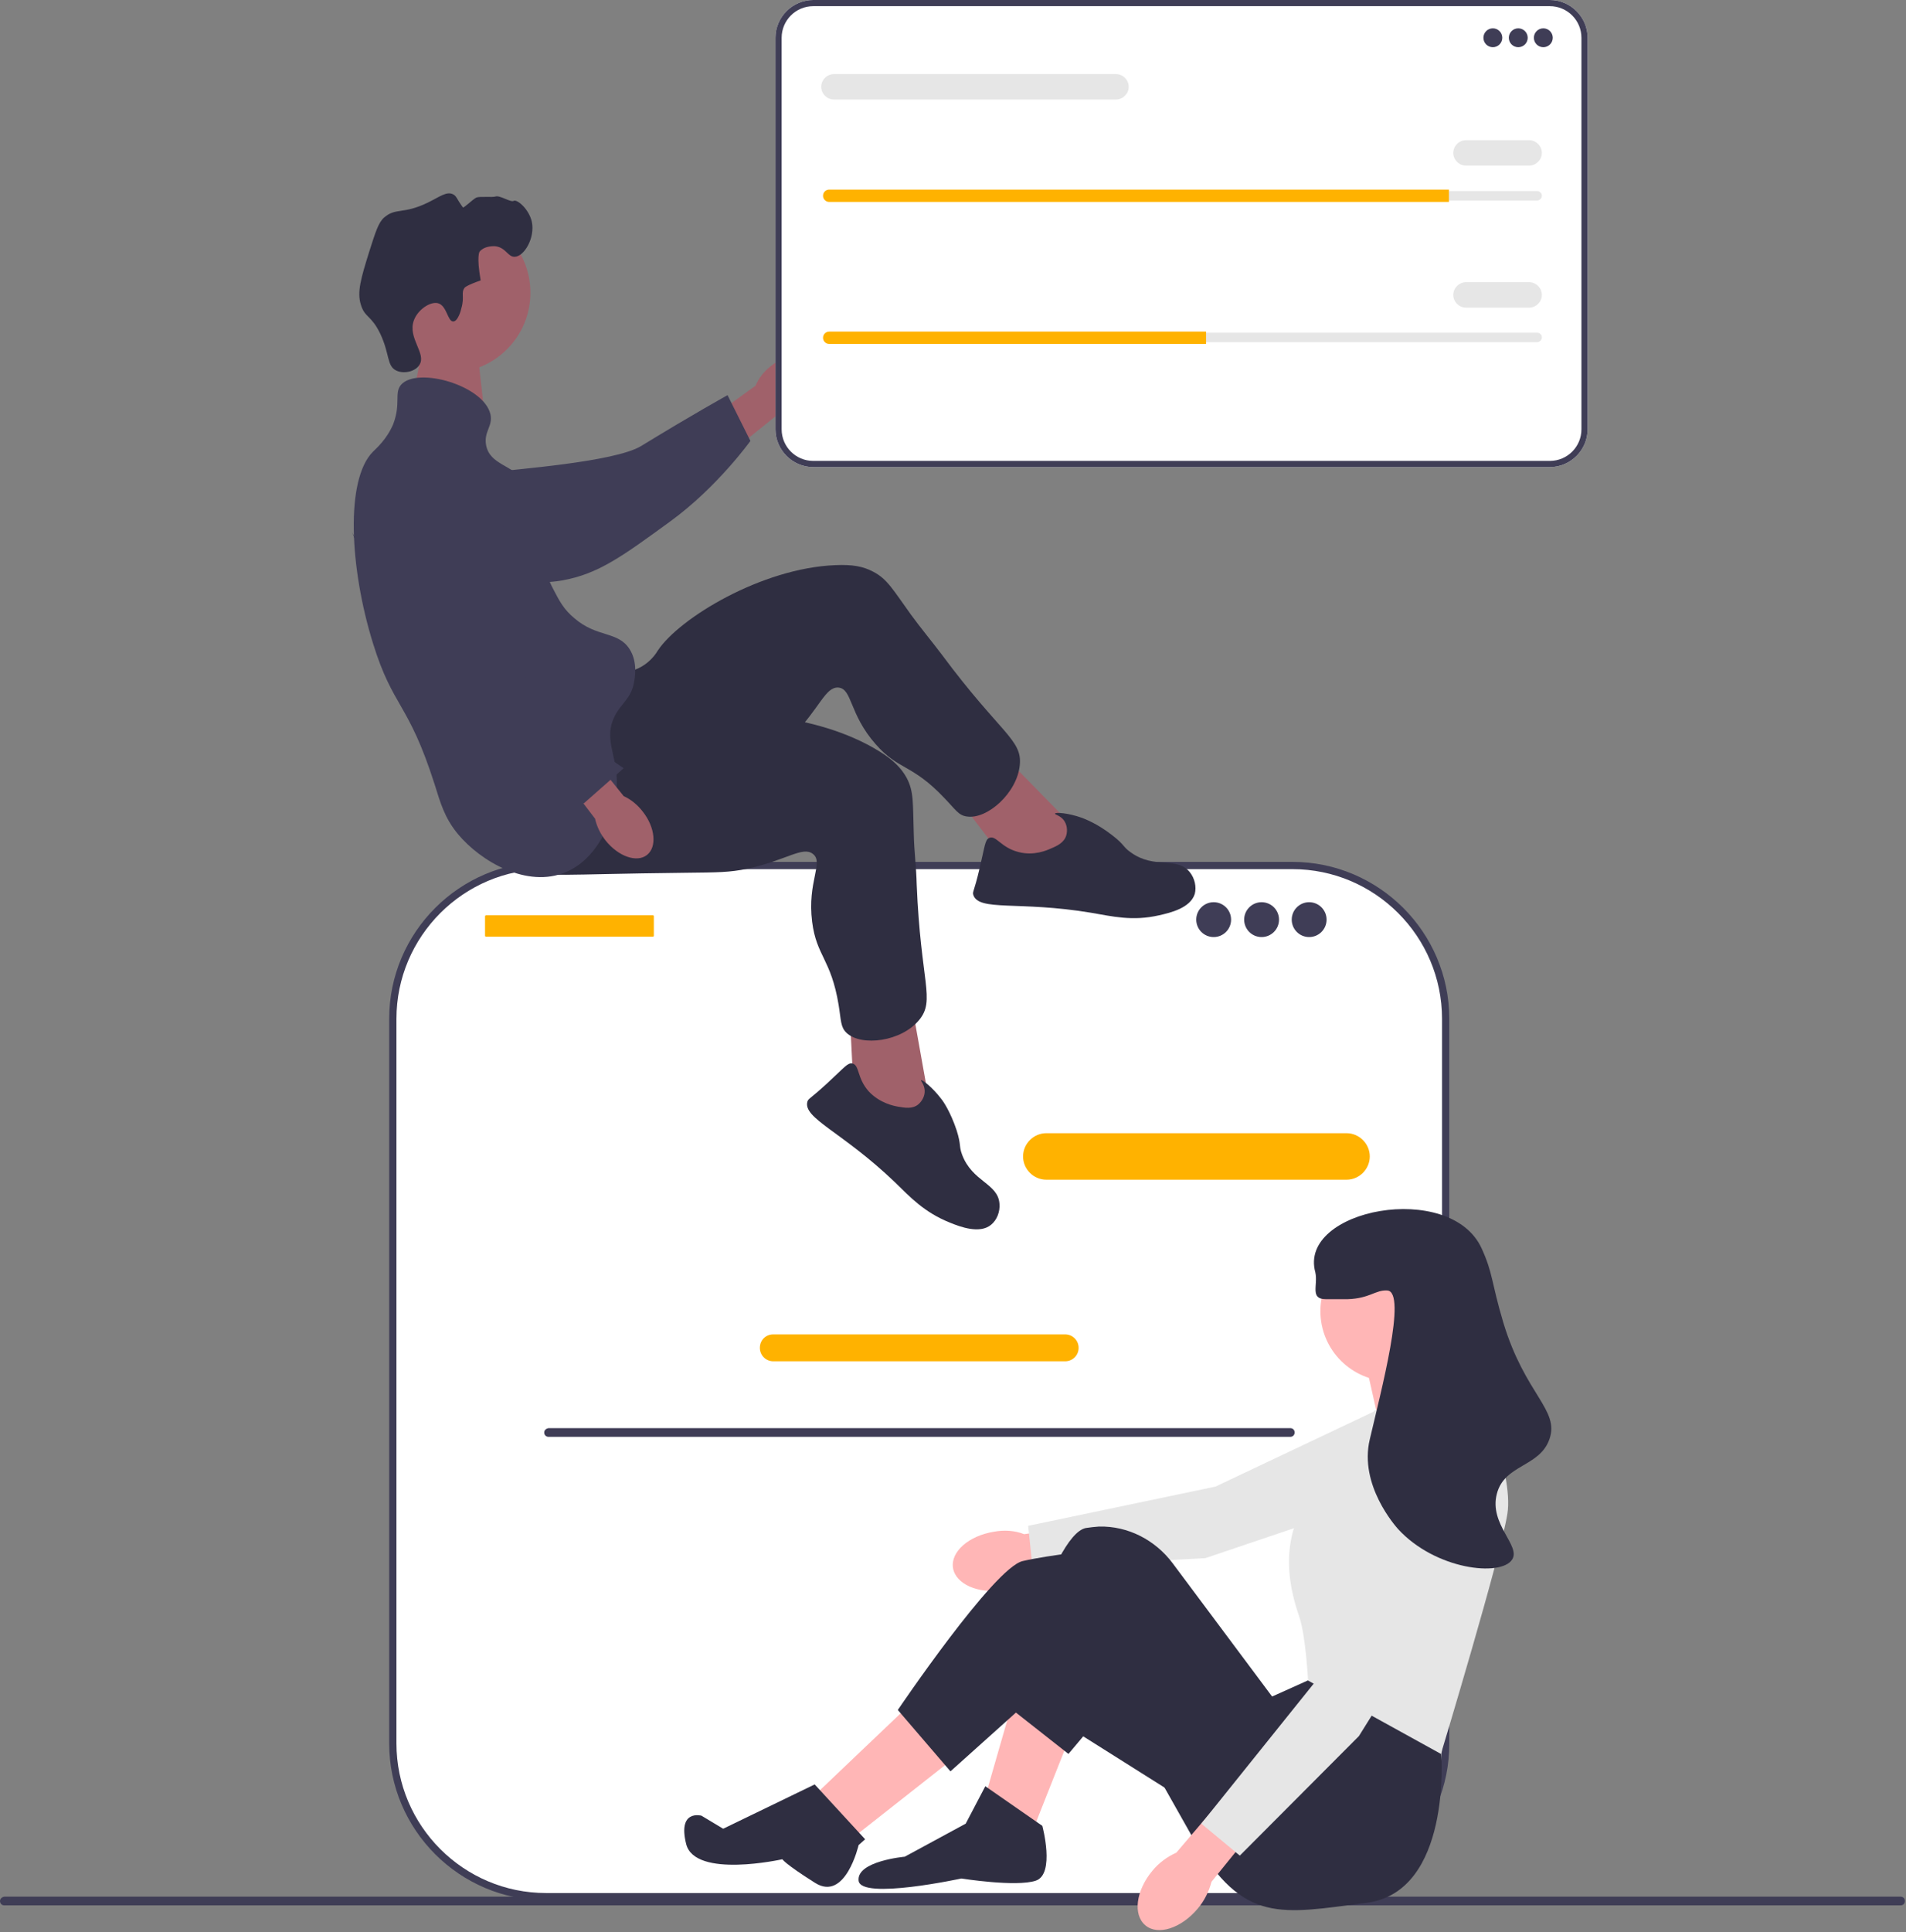 <svg xmlns="http://www.w3.org/2000/svg" xmlns:xlink="http://www.w3.org/1999/xlink" width="525px" height="532px" viewBox="0 0 525 532"><rect x="0" y="0" width="525" height="532" fill="#808080" stroke="none"/><title>undraw_team_up_re_84ok-1</title><g id="&#x5B98;&#x7F51;&#x91CD;&#x505A;3.0" stroke="none" stroke-width="1" fill="none" fill-rule="evenodd"><g id="undraw_team_up_re_84ok-1" fill-rule="nonzero"><polygon id="&#x8DEF;&#x5F84;" fill="#A0616A" points="117.7 88.7 113.7 109.7 133.6 115.4 131.1 92.9"></polygon><path d="M0,523.4 C0,524.1 0.5,524.6 1.2,524.6 L523.5,524.6 C524.2,524.6 524.7,524.1 524.7,523.4 C524.7,522.7 524.2,522.2 523.5,522.2 L1.2,522.2 C0.5,522.3 0,522.8 0,523.4 Z" id="&#x8DEF;&#x5F84;" fill="#3F3D56"></path><g id="&#x7F16;&#x7EC4;" transform="translate(107.2, 237.3)"><path d="M248.8,1 L43.2,1 C19.9,1 1,19.9 1,43.2 L1,242.7 C1,266 19.9,284.9 43.2,284.9 L248.8,284.9 C272.1,284.9 291,266 291,242.7 L291,43.2 C291.1,19.9 272.2,1 248.8,1 L248.8,1 Z" id="&#x8DEF;&#x5F84;" fill="#FFFFFF"></path><path d="M248.8,285.9 L43.2,285.9 C19.4,285.9 0,266.5 0,242.7 L0,43.2 C0,19.4 19.4,0 43.2,0 L248.8,0 C272.6,0 292,19.4 292,43.2 L292,242.7 C292.1,266.5 272.7,285.9 248.8,285.9 L248.8,285.9 Z M43.2,2 C20.5,2 2,20.5 2,43.2 L2,242.7 C2,265.4 20.5,283.9 43.2,283.9 L248.8,283.9 C271.5,283.9 290,265.4 290,242.7 L290,43.2 C290,20.5 271.5,2 248.8,2 L43.2,2 L43.2,2 Z" id="&#x5F62;&#x72B6;" fill="#3F3D56"></path><path d="M263.7,87.5 L181,87.5 C177.5,87.5 174.6,84.6 174.6,81.1 C174.6,77.6 177.5,74.7 181,74.7 L263.7,74.7 C267.2,74.7 270.1,77.6 270.1,81.1 C270.1,84.6 267.2,87.5 263.7,87.5 L263.7,87.5 Z" id="&#x8DEF;&#x5F84;" fill="#FFB200"></path><path d="M186.2,137.5 L105.8,137.5 C103.8,137.5 102.1,135.9 102.1,133.8 C102.1,131.7 103.7,130.1 105.8,130.1 L186.2,130.1 C188.2,130.1 189.9,131.7 189.9,133.8 C189.9,135.9 188.2,137.5 186.2,137.5 L186.2,137.5 Z" id="&#x8DEF;&#x5F84;" fill="#FFB200"></path><path d="M26.7,14.7 L72.6,14.7 C72.8,14.7 72.9,14.8 72.9,15 L72.9,20.3 C72.9,20.5 72.8,20.6 72.6,20.6 L26.7,20.6 C26.5,20.6 26.4,20.5 26.4,20.3 L26.4,15 C26.4,14.8 26.6,14.7 26.7,14.7 Z" id="&#x8DEF;&#x5F84;" fill="#FFB200"></path><circle id="&#x692D;&#x5706;&#x5F62;" fill="#3F3D56" cx="227.1" cy="15.9" r="4.8"></circle><circle id="&#x692D;&#x5706;&#x5F62;" fill="#3F3D56" cx="240.3" cy="15.9" r="4.8"></circle><circle id="&#x692D;&#x5706;&#x5F62;" fill="#3F3D56" cx="253.4" cy="15.9" r="4.8"></circle><path d="M42.7,157.1 C42.7,157.8 43.2,158.3 43.9,158.3 L248.2,158.3 C248.9,158.3 249.4,157.8 249.4,157.1 C249.4,156.4 248.9,155.9 248.2,155.9 L43.9,155.9 C43.2,156 42.7,156.5 42.7,157.1 Z" id="&#x8DEF;&#x5F84;" fill="#3F3D56"></path></g><g id="&#x7F16;&#x7EC4;" transform="translate(96.786, 53.24)"><path d="M115.414,47.66 C119.714,44.06 125.114,43.36 127.414,46.16 C129.714,48.96 128.014,54.06 123.714,57.66 C122.014,59.16 119.914,60.16 117.714,60.66 L99.114,75.66 L92.214,66.76 L111.314,52.96 C112.214,50.86 113.614,49.06 115.414,47.66 L115.414,47.66 Z" id="uuid-d0b76542-8f08-4363-846d-0cc3b89caf22-57" fill="#A0616A"></path><path d="M7.814,81.46 C7.814,80.76 7.814,75.06 12.114,71.36 C17.014,67.16 24.014,68.86 26.414,69.46 C32.014,70.86 32.514,73.26 37.814,75.76 C47.714,80.36 35.314,78.06 41.214,76.56 C43.214,76.06 72.514,74.06 79.814,69.56 C94.014,60.86 103.614,55.56 103.614,55.56 L109.914,68.16 C109.914,68.16 100.814,80.86 87.914,90.26 C74.714,99.86 68.114,104.76 58.114,106.56 C57.214,106.76 36.014,110.36 18.914,97.56 C15.014,94.66 7.914,89.36 7.814,81.46 L7.814,81.46 Z" id="&#x8DEF;&#x5F84;" fill="#3F3D56"></path><circle id="&#x692D;&#x5706;&#x5F62;" fill="#A0616A" cx="27.314" cy="27.36" r="22"></circle><g transform="translate(41.771, 102.318)" id="&#x8DEF;&#x5F84;"><polygon fill="#A0616A" points="157.842 72.842 135.142 49.642 123.442 61.842 140.342 84.042 157.042 86.042"></polygon><path d="M28.442,29.342 C29.742,29.442 33.942,30.342 38.042,28.042 C40.742,26.542 42.242,24.242 42.642,23.542 C48.542,14.642 71.242,0.842 91.542,0.042 C96.142,-0.158 99.142,0.342 101.942,1.842 C105.842,3.842 107.442,6.842 112.342,13.642 C115.042,17.342 118.042,20.942 120.842,24.642 C136.942,46.342 143.042,48.042 142.342,55.042 C141.642,62.742 133.342,70.142 127.742,69.242 C125.442,68.942 124.642,67.342 121.542,64.142 C112.642,54.742 108.942,56.542 102.642,49.342 C95.242,40.942 96.242,34.042 92.342,33.742 C88.742,33.542 87.242,39.442 79.642,47.242 C76.142,50.842 73.642,52.542 66.042,57.742 C36.542,78.242 36.042,79.642 30.142,81.242 C27.542,81.942 9.042,87.042 2.442,78.942 C-7.758,66.442 16.542,28.342 28.442,29.342 L28.442,29.342 Z" fill="#2F2E41"></path><path d="M150.942,78.042 C152.642,77.342 154.542,76.442 155.142,74.442 C155.542,73.042 155.342,71.442 154.442,70.242 C153.442,68.942 151.942,68.742 152.042,68.442 C152.142,68.042 155.642,68.242 159.542,69.642 C160.242,69.942 163.642,71.142 167.842,74.442 C171.242,77.042 170.742,77.642 172.942,79.142 C179.442,83.842 185.542,80.142 189.142,84.542 C190.542,86.242 191.042,88.642 190.542,90.542 C189.342,94.442 183.842,95.742 180.742,96.442 C173.342,98.142 167.842,96.742 161.942,95.742 C142.142,92.442 131.042,95.442 129.542,90.842 C129.242,89.942 129.742,90.042 131.242,83.642 C132.742,77.342 132.742,75.642 133.942,75.142 C135.842,74.342 137.142,77.842 142.042,79.042 C146.242,80.142 149.842,78.542 150.942,78.042 L150.942,78.042 Z" fill="#2F2E41"></path></g><g transform="translate(27.279, 140.593)" id="&#x8DEF;&#x5F84;"><polygon fill="#A0616A" points="132.035 110.367 126.335 78.467 109.835 82.067 111.235 109.867 124.035 120.867"></polygon><path d="M49.435,1.767 C50.435,2.567 53.435,5.667 58.035,6.067 C61.135,6.367 63.535,5.267 64.335,4.967 C74.235,0.967 100.735,2.267 118.035,12.967 C121.935,15.367 124.135,17.567 125.635,20.267 C127.735,24.167 127.335,27.467 127.635,35.867 C127.735,40.467 128.335,45.067 128.435,49.667 C129.535,76.667 133.635,81.467 129.135,86.967 C124.235,92.967 113.235,94.367 109.135,90.567 C107.435,88.967 107.635,87.167 106.935,82.867 C104.835,70.167 100.835,69.467 99.635,59.967 C98.235,48.867 102.935,43.667 99.835,41.267 C97.035,39.067 92.435,43.067 81.735,45.367 C76.835,46.367 73.835,46.367 64.635,46.467 C28.735,46.867 27.535,47.767 21.635,45.767 C19.035,44.867 0.935,38.667 0.035,28.367 C-1.365,12.067 40.135,-5.733 49.435,1.767 L49.435,1.767 Z" fill="#2F2E41"></path><path d="M123.335,110.867 C125.135,111.167 127.235,111.567 128.835,110.267 C129.935,109.367 130.735,107.867 130.635,106.367 C130.535,104.667 129.435,103.667 129.635,103.567 C129.935,103.367 132.735,105.467 135.235,108.767 C135.735,109.367 137.735,112.267 139.435,117.367 C140.735,121.467 140.035,121.667 140.935,124.067 C143.735,131.567 150.835,131.967 151.235,137.567 C151.435,139.767 150.535,142.067 148.935,143.367 C145.835,145.967 140.435,143.967 137.535,142.767 C130.535,139.967 126.635,135.767 122.435,131.667 C107.935,117.767 97.035,114.067 98.335,109.467 C98.635,108.567 98.935,108.867 103.735,104.467 C108.535,100.067 109.435,98.667 110.735,98.967 C112.735,99.467 111.935,102.967 115.235,106.667 C118.335,109.967 122.235,110.667 123.335,110.867 L123.335,110.867 Z" fill="#2F2E41"></path></g><path d="M30.314,31.56 C31.214,28.46 30.114,27.36 31.214,25.96 C31.214,25.96 31.614,25.36 35.614,23.96 L35.614,23.96 C34.414,17.16 35.314,16.06 35.314,16.06 C36.314,14.76 38.314,14.46 39.714,14.56 C42.614,14.96 43.114,17.56 45.014,17.46 C47.614,17.36 50.614,12.26 49.714,7.86 C48.914,4.26 45.614,1.56 44.714,2.06 C43.914,2.56 40.914,0.46 39.714,0.86 C38.914,1.16 35.314,0.76 34.414,1.16 C33.514,1.56 30.914,4.16 30.714,3.86 C29.014,1.56 29.014,0.76 28.014,0.26 C26.214,-0.64 24.314,0.96 21.014,2.56 C14.214,5.86 12.214,3.86 9.014,6.66 C7.414,8.06 6.614,10.76 4.914,16.06 C2.614,23.46 1.514,27.16 2.614,30.66 C3.714,34.26 5.414,33.46 7.914,38.56 C10.614,44.26 9.714,47.46 12.314,48.76 C14.314,49.76 17.514,49.16 18.714,47.26 C20.814,44.16 15.414,39.86 17.214,34.96 C18.314,31.96 21.814,29.66 23.914,30.26 C26.314,30.96 26.514,35.26 28.014,35.26 C29.314,35.36 30.214,32.16 30.314,31.56 C30.314,31.56 30.314,31.56 30.314,31.56 Z" id="&#x8DEF;&#x5F84;" fill="#2F2E41"></path><path d="M13.714,52.66 C18.214,47.66 36.514,52.86 38.314,60.86 C39.014,64.16 36.414,65.56 37.114,69.36 C38.214,74.86 44.314,74.56 48.814,80.16 C55.214,88.16 48.614,96.06 55.814,109.36 C57.314,112.26 58.614,114.66 61.414,116.96 C67.614,122.36 73.414,120.46 76.614,125.46 C79.014,129.16 78.014,133.76 77.814,134.86 C76.914,139.26 74.314,140.36 72.514,143.96 C69.514,149.96 72.914,154.36 73.114,161.46 C73.314,170.46 68.614,182.86 59.114,186.86 C48.414,191.46 35.514,183.86 29.314,176.36 C25.614,171.86 24.514,167.76 22.914,162.66 C15.614,139.86 11.514,141.86 5.914,123.76 C-0.486,103.06 -1.686,78.86 5.914,71.16 C6.914,70.16 9.714,67.76 11.514,63.56 C13.714,57.76 11.714,54.96 13.714,52.66 L13.714,52.66 Z" id="&#x8DEF;&#x5F84;" fill="#3F3D56"></path><g transform="translate(0, 71.574)"><path d="M80.214,98.586 C83.714,102.986 84.214,108.386 81.414,110.586 C78.614,112.786 73.514,110.986 70.014,106.586 C68.614,104.786 67.614,102.786 67.114,100.586 L52.614,81.586 L60.114,75.886 L75.014,94.386 C77.014,95.286 78.814,96.786 80.214,98.586 L80.214,98.586 Z" id="uuid-35da8825-ceb1-46f8-a8e3-884fcc945dd4-58" fill="#A0616A"></path><path d="M26.914,0.286 C27.514,0.186 33.214,-1.014 37.714,2.386 C42.814,6.386 42.614,13.486 42.514,15.986 C42.314,21.786 40.014,22.686 38.714,28.386 C36.214,38.986 41.014,48.886 43.614,54.286 C44.514,56.186 47.514,61.986 53.414,68.186 C64.814,80.286 75.014,86.686 75.014,86.686 L64.014,96.386 C64.014,96.386 46.514,91.086 34.714,80.386 C22.614,69.486 3.914,30.786 0.014,21.386 C-0.286,20.586 4.414,33.786 13.414,14.486 C15.514,10.086 19.314,1.986 26.914,0.286 C26.914,0.286 26.914,0.286 26.914,0.286 Z" id="&#x8DEF;&#x5F84;" fill="#3F3D56"></path></g></g><g id="&#x7F16;&#x7EC4;" transform="translate(188.475, 332.89)"><path d="M85.425,88.81 C78.425,89.91 73.325,94.31 74.025,98.81 C74.725,103.21 80.925,106.01 87.825,104.91 C90.625,104.51 93.225,103.51 95.525,101.81 L125.025,96.91 L123.025,85.31 L93.625,89.51 C91.125,88.51 88.225,88.31 85.425,88.81 L85.425,88.81 Z" id="uuid-ba1531a6-e7ab-4297-b996-1d676f43fe3f-59" fill="#FFB6B6"></path><polygon id="&#x8DEF;&#x5F84;" fill="#E6E6E6" points="212.425 52.51 200.925 76.71 143.525 96.11 95.925 98.61 94.725 87.21 146.325 76.41 199.325 51.31"></polygon><polygon id="&#x8DEF;&#x5F84;" fill="#FFB6B6" points="106.525 144.51 96.225 170.51 83.025 161.41 90.825 134.31"></polygon><polygon id="&#x8DEF;&#x5F84;" fill="#FFB6B6" points="63.725 134.91 36.525 160.81 47.425 172.31 75.125 150.51"></polygon><polygon id="&#x8DEF;&#x5F84;" fill="#FFB6B6" points="217.525 50.41 217.225 48.31 210.225 34.71 187.325 40.81 191.525 59.51"></polygon><path d="M207.825,140.91 L208.525,150.01 C208.525,150.01 211.425,188.01 187.925,191.01 C164.425,194.01 154.125,197.01 140.325,173.51 L118.525,134.91 L105.825,150.01 L88.925,136.71 C88.925,136.71 101.025,89.71 110.625,87.81 C111.825,87.61 113.025,87.51 114.225,87.41 C122.225,87.21 129.725,91.11 134.525,97.51 L161.925,134.21 L171.925,129.71 L207.825,140.91 L207.825,140.91 Z" id="&#x8DEF;&#x5F84;" fill="#2F2E41"></path><path d="M77.525,169.21 L82.925,158.91 L98.625,169.81 C98.625,169.81 102.225,183.11 96.825,184.91 C91.425,186.71 76.325,184.31 76.325,184.31 C76.325,184.31 48.625,190.31 48.025,184.91 C47.425,179.51 60.725,178.31 60.725,178.31 L77.525,169.21 L77.525,169.21 Z" id="&#x8DEF;&#x5F84;" fill="#2F2E41"></path><path d="M136.625,162.01 L94.725,135.61 L73.325,154.81 L58.825,137.91 C58.825,137.91 85.325,98.71 93.225,96.91 C101.125,95.11 113.725,93.91 113.725,93.91 L152.325,129.51 L136.625,162.01 L136.625,162.01 Z" id="&#x8DEF;&#x5F84;" fill="#2F2E41"></path><path d="M35.925,158.41 L49.825,173.51 L48.025,175.11 C48.025,175.11 44.425,190.81 36.025,185.51 C27.625,180.21 27.025,179.01 27.025,179.01 C27.025,179.01 2.925,184.41 0.525,174.81 C-1.875,165.21 4.725,167.01 4.725,167.01 L10.725,170.61 L35.925,158.41 L35.925,158.41 Z" id="&#x8DEF;&#x5F84;" fill="#2F2E41"></path><circle id="&#x692D;&#x5706;&#x5F62;" fill="#FFB6B6" cx="194.525" cy="28.11" r="19.3"></circle><path d="M190.025,55.51 L217.725,47.11 C217.725,47.11 228.625,72.41 226.725,83.91 C224.925,95.41 208.425,150.01 208.425,150.01 L171.825,129.81 C171.825,129.81 171.225,117.71 169.425,112.31 C167.625,106.91 161.925,90.31 174.525,76.41 C187.125,62.51 190.025,55.51 190.025,55.51 L190.025,55.51 Z" id="&#x8DEF;&#x5F84;" fill="#E6E6E6"></path><g transform="translate(124.884, 67.71)"><path d="M4.041,114.5 C-0.459,119.9 -1.359,126.6 2.141,129.5 C5.541,132.4 12.041,130.3 16.541,124.9 C18.341,122.8 19.641,120.2 20.341,117.5 L39.141,94.3 L29.941,86.9 L10.641,109.5 C8.141,110.6 5.841,112.3 4.041,114.5 L4.041,114.5 Z" id="uuid-375aaccb-22f9-42b6-a352-baabb12db8d2-60" fill="#FFB6B6"></path><polygon id="&#x8DEF;&#x5F84;" fill="#E6E6E6" points="86.441 0 93.041 26 60.941 77.4 28.141 110.3 17.541 101.5 50.541 60.4 75.641 7.4"></polygon></g><path d="M176.725,24.81 C181.625,24.81 181.925,24.81 182.725,24.81 C188.825,24.61 190.425,22.21 193.625,22.41 C199.225,22.71 191.825,50.51 188.825,63.41 C185.825,76.01 195.925,87.31 196.625,88.11 C206.925,99.31 224.925,101.31 228.025,96.51 C230.525,92.71 221.625,86.81 223.825,78.41 C225.925,70.21 235.625,71.11 238.325,63.31 C241.125,55.21 231.625,51.11 225.625,31.31 C222.225,19.91 222.825,17.81 219.625,10.81 C211.025,-7.99 169.025,0.01 173.825,17.41 C174.625,20.91 172.225,24.81 176.725,24.81 L176.725,24.81 Z" id="&#x8DEF;&#x5F84;" fill="#2F2E41"></path></g><g id="&#x7F16;&#x7EC4;" transform="translate(213.6, 0)"><path d="M213.3,128.6 L10.4,128.6 C4.7,128.6 0,123.9 0,118.2 L0,10.4 C0,4.7 4.7,0 10.4,0 L213.3,0 C219,0 223.7,4.7 223.7,10.4 L223.7,118.2 C223.7,123.9 219,128.6 213.3,128.6 Z" id="&#x8DEF;&#x5F84;" fill="#FFFFFF"></path><path d="M213.3,128.6 L10.4,128.6 C4.7,128.6 0,123.9 0,118.2 L0,10.4 C0,4.7 4.7,0 10.4,0 L213.3,0 C219,0 223.7,4.7 223.7,10.4 L223.7,118.2 C223.7,123.9 219,128.6 213.3,128.6 Z M10.4,1.7 C5.6,1.7 1.7,5.6 1.7,10.4 L1.7,118.2 C1.7,123 5.6,126.9 10.4,126.9 L213.3,126.9 C218.1,126.9 222,123 222,118.2 L222,10.4 C222,5.6 218.1,1.7 213.3,1.7 C213.3,1.7 10.4,1.7 10.4,1.7 Z" id="&#x5F62;&#x72B6;" fill="#3F3D56"></path><circle id="&#x692D;&#x5706;&#x5F62;" fill="#3F3D56" cx="197.6" cy="10.4" r="2.6"></circle><circle id="&#x692D;&#x5706;&#x5F62;" fill="#3F3D56" cx="204.6" cy="10.4" r="2.6"></circle><circle id="&#x692D;&#x5706;&#x5F62;" fill="#3F3D56" cx="211.5" cy="10.4" r="2.6"></circle><path d="M14.8,52.6 C14.1,52.6 13.5,53.2 13.5,53.9 C13.5,54.3 13.6,54.6 13.9,54.8 C14.1,55.1 14.5,55.2 14.8,55.2 L209.8,55.2 C210.5,55.2 211.1,54.6 211.1,53.9 C211.1,53.5 211,53.2 210.7,53 C210.5,52.7 210.1,52.6 209.8,52.6 L14.8,52.6 Z" id="&#x8DEF;&#x5F84;" fill="#E6E6E6"></path><path d="M185.5,52.1 L185.5,55.6 L14.8,55.6 C14.3,55.6 13.9,55.4 13.6,55.1 C13.3,54.8 13.1,54.4 13.1,53.9 C13.1,52.9 13.9,52.2 14.8,52.2 L185.5,52.2 L185.5,52.1 Z" id="&#x8DEF;&#x5F84;" fill="#FFB200"></path><path d="M207.6,45.6 L190.2,45.6 C188.3,45.6 186.7,44 186.7,42.1 C186.7,40.2 188.3,38.6 190.2,38.6 L207.6,38.6 C209.5,38.6 211.1,40.2 211.1,42.1 C211.1,44 209.5,45.6 207.6,45.6 Z" id="&#x8DEF;&#x5F84;" fill="#E6E6E6"></path><path d="M93.8,27.4 L16.1,27.4 C14.2,27.4 12.6,25.8 12.6,23.9 C12.6,22 14.2,20.4 16.1,20.4 L93.8,20.4 C95.7,20.4 97.3,22 97.3,23.9 C97.3,25.8 95.7,27.4 93.8,27.4 Z" id="&#x8DEF;&#x5F84;" fill="#E6E6E6"></path><path d="M14.8,91.6 C14.1,91.6 13.5,92.2 13.5,92.9 C13.5,93.3 13.6,93.6 13.9,93.8 C14.1,94.1 14.5,94.2 14.8,94.2 L209.8,94.2 C210.5,94.2 211.1,93.6 211.1,92.9 C211.1,92.5 211,92.2 210.7,92 C210.5,91.7 210.1,91.6 209.8,91.6 L14.8,91.6 Z" id="&#x8DEF;&#x5F84;" fill="#E6E6E6"></path><path d="M118.6,91.2 L118.6,94.7 L14.8,94.7 C14.3,94.7 13.9,94.5 13.6,94.2 C13.3,93.9 13.1,93.5 13.1,93 C13.1,92 13.9,91.3 14.8,91.3 L118.6,91.3 L118.6,91.2 Z" id="&#x8DEF;&#x5F84;" fill="#FFB200"></path><path d="M207.6,84.7 L190.2,84.7 C188.3,84.7 186.7,83.1 186.7,81.2 C186.7,79.3 188.3,77.7 190.2,77.7 L207.6,77.7 C209.5,77.7 211.1,79.3 211.1,81.2 C211.1,83.1 209.5,84.7 207.6,84.7 Z" id="&#x8DEF;&#x5F84;" fill="#E6E6E6"></path></g></g></g></svg>